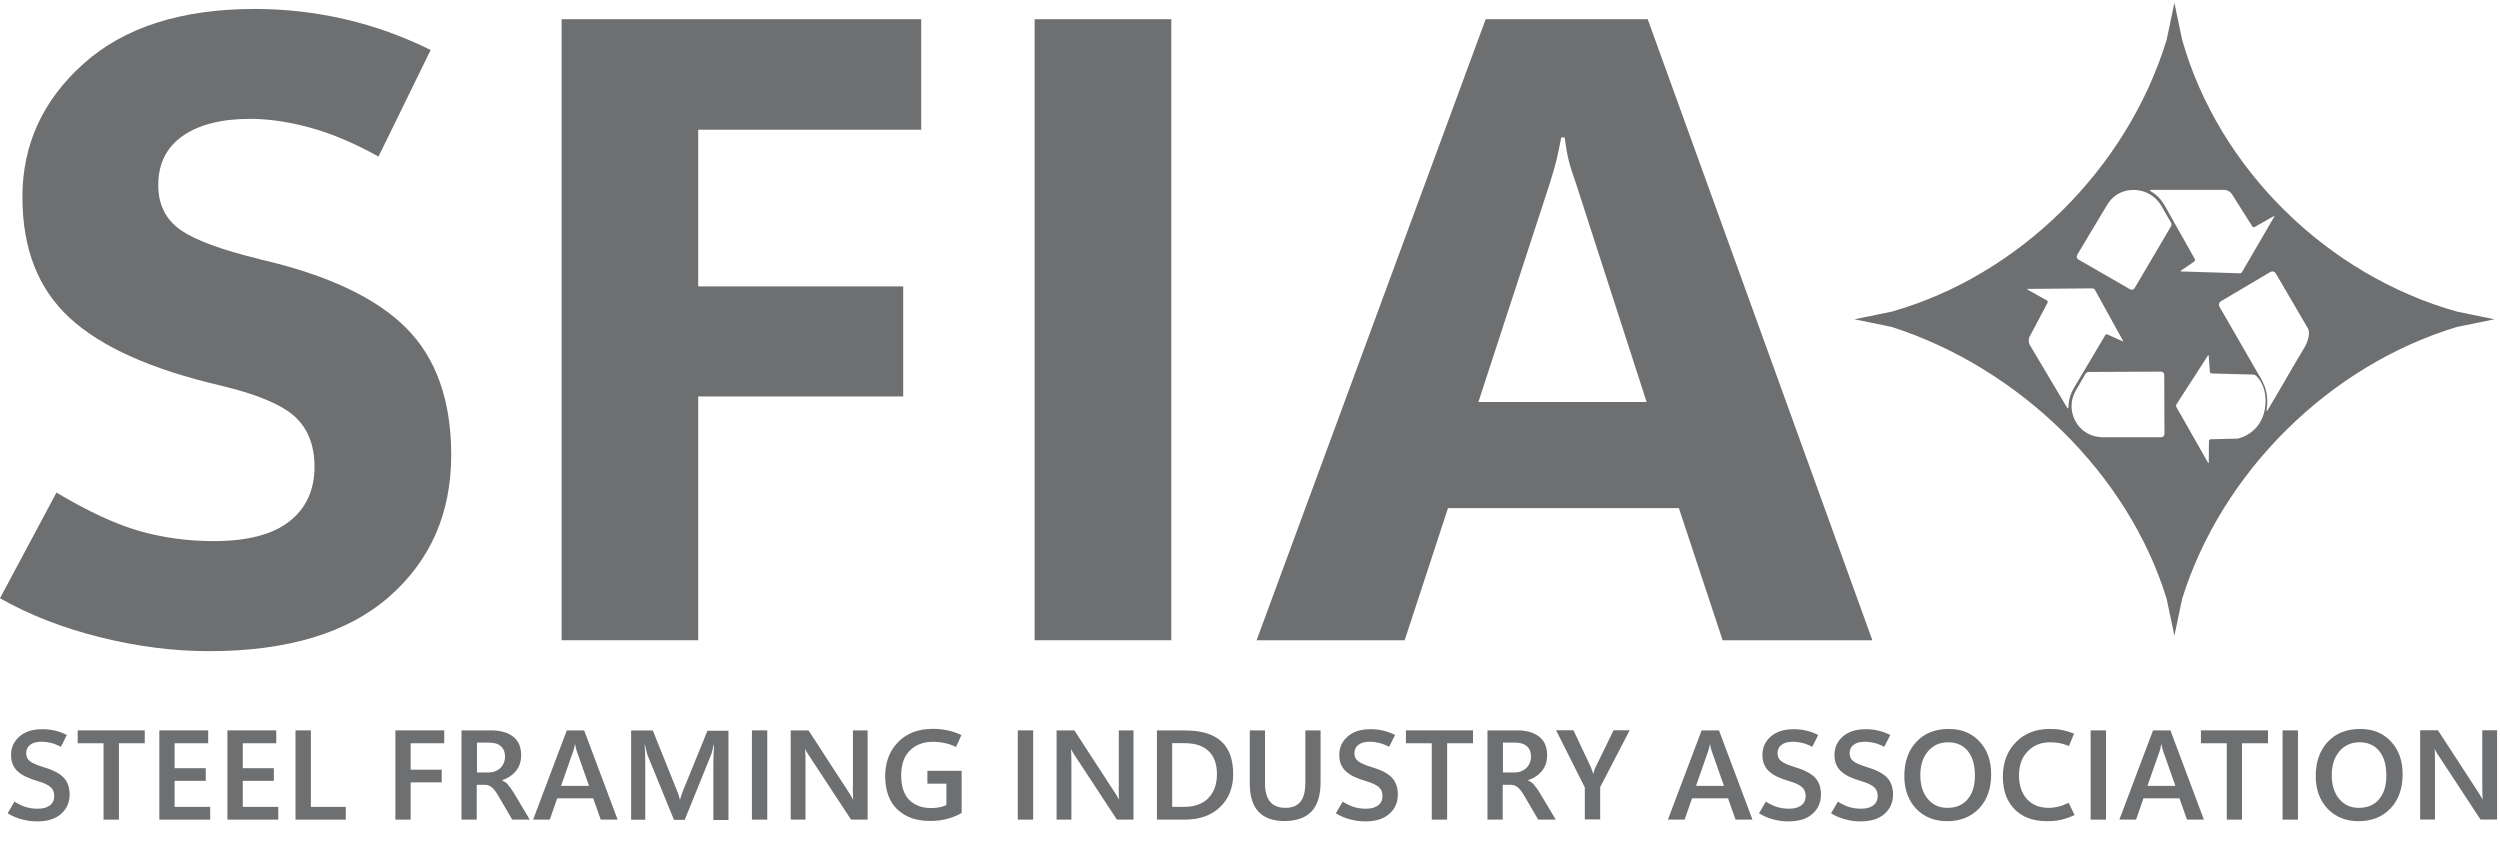 <?xml version="1.0" encoding="UTF-8"?> <svg xmlns="http://www.w3.org/2000/svg" width="95" height="32" viewBox="0 0 95 32" fill="none"><path d="M9.873 9.849C8.42 9.496 7.412 9.126 6.853 8.732C6.295 8.337 6.014 7.773 6.014 7.038C6.014 6.224 6.32 5.605 6.937 5.169C7.555 4.737 8.411 4.517 9.507 4.517C10.217 4.517 10.981 4.629 11.796 4.854C12.611 5.078 13.476 5.443 14.383 5.95L16.365 1.901C15.332 1.386 14.253 0.996 13.127 0.734C12.002 0.473 10.855 0.34 9.692 0.34C6.895 0.34 4.724 1.033 3.175 2.42C1.625 3.807 0.852 5.497 0.852 7.482C0.852 9.467 1.453 10.978 2.65 12.083C3.847 13.187 5.766 14.043 8.407 14.657C9.751 14.977 10.675 15.363 11.187 15.816C11.695 16.273 11.951 16.912 11.951 17.734C11.951 18.623 11.632 19.316 10.994 19.815C10.356 20.313 9.398 20.562 8.122 20.562C7.135 20.562 6.19 20.433 5.291 20.176C4.393 19.918 3.343 19.433 2.146 18.718L0 22.734C1.121 23.369 2.389 23.863 3.805 24.216C5.22 24.569 6.597 24.744 7.941 24.744C10.927 24.744 13.207 24.054 14.782 22.68C16.357 21.301 17.146 19.507 17.146 17.29C17.146 15.218 16.575 13.607 15.433 12.461C14.29 11.315 12.438 10.443 9.873 9.853V9.849Z" fill="#6E6F71"></path><path d="M26.532 15.065H34.322V10.883H26.532V4.929H35.006V0.73H21.341V24.329H26.532V15.065Z" fill="#6E6F71"></path><path d="M44.509 0.73H39.315V24.329H44.509V0.73Z" fill="#6E6F71"></path><path d="M63.797 19.308L65.46 24.329H71.15L62.613 0.73H56.456L47.751 24.329H53.378L55.024 19.308H63.797ZM58.921 6.868C59.01 6.594 59.085 6.332 59.148 6.079C59.207 5.825 59.266 5.543 59.325 5.223H59.459C59.505 5.585 59.555 5.884 59.618 6.12C59.677 6.357 59.765 6.627 59.875 6.934L62.571 15.276H56.179L58.925 6.868H58.921Z" fill="#6E6F71"></path><path d="M1.625 29.141C1.394 29.07 1.23 29 1.138 28.925C1.046 28.855 0.995 28.755 0.995 28.63C0.995 28.489 1.046 28.377 1.151 28.302C1.251 28.223 1.394 28.186 1.575 28.186C1.697 28.186 1.818 28.203 1.94 28.232C2.062 28.261 2.184 28.311 2.314 28.381L2.541 27.929C2.389 27.854 2.238 27.796 2.083 27.762C1.928 27.725 1.768 27.709 1.608 27.709C1.243 27.709 0.953 27.8 0.739 27.987C0.525 28.174 0.42 28.406 0.42 28.689C0.42 28.95 0.504 29.154 0.668 29.307C0.832 29.461 1.092 29.585 1.445 29.685C1.671 29.752 1.827 29.826 1.923 29.909C2.016 29.992 2.062 30.1 2.062 30.246C2.062 30.403 2.007 30.52 1.894 30.607C1.781 30.69 1.629 30.731 1.432 30.731C1.268 30.731 1.121 30.711 0.987 30.669C0.853 30.628 0.706 30.561 0.55 30.462L0.29 30.906C0.454 31.006 0.634 31.084 0.823 31.134C1.012 31.184 1.205 31.213 1.407 31.213C1.806 31.213 2.108 31.118 2.322 30.927C2.536 30.736 2.646 30.491 2.646 30.192C2.646 29.918 2.566 29.698 2.41 29.54C2.255 29.382 1.995 29.249 1.638 29.145L1.625 29.141Z" fill="#6E6F71"></path><path d="M2.952 28.244H3.935V31.146H4.519V28.244H5.501V27.754H2.952V28.244Z" fill="#6E6F71"></path><path d="M6.635 29.672H7.819V29.191H6.635V28.244H7.912V27.754H6.055V31.146H7.987V30.661H6.635V29.672Z" fill="#6E6F71"></path><path d="M9.226 29.672H10.406V29.191H9.226V28.244H10.498V27.754H8.642V31.146H10.574V30.661H9.226V29.672Z" fill="#6E6F71"></path><path d="M11.813 27.754H11.229V31.146H13.14V30.661H11.813V27.754Z" fill="#6E6F71"></path><path d="M15.025 31.146H15.605V29.73H16.785V29.249H15.605V28.244H16.881V27.754H15.025V31.146Z" fill="#6E6F71"></path><path d="M19.313 29.822C19.242 29.747 19.162 29.693 19.078 29.656V29.647C19.305 29.573 19.481 29.452 19.611 29.29C19.741 29.128 19.804 28.929 19.804 28.697C19.804 28.385 19.703 28.148 19.498 27.991C19.296 27.833 19.015 27.754 18.658 27.754H17.537V31.146H18.116V29.822H18.419C18.523 29.822 18.612 29.855 18.687 29.917C18.763 29.98 18.847 30.088 18.939 30.245L19.464 31.146H20.132L19.502 30.092C19.439 29.988 19.372 29.896 19.3 29.822H19.313ZM18.566 29.353H18.125V28.219H18.578C18.78 28.219 18.935 28.265 19.036 28.36C19.141 28.451 19.191 28.584 19.191 28.75C19.191 28.917 19.132 29.07 19.015 29.182C18.897 29.294 18.746 29.353 18.566 29.353Z" fill="#6E6F71"></path><path d="M21.539 27.754L20.258 31.146H20.892L21.173 30.337H22.542L22.828 31.146H23.47L22.198 27.754H21.539ZM21.32 29.863L21.791 28.522C21.803 28.489 21.812 28.451 21.82 28.414C21.828 28.377 21.837 28.335 21.845 28.29H21.858C21.866 28.343 21.875 28.385 21.883 28.422C21.891 28.46 21.9 28.493 21.912 28.526L22.383 29.863H21.32Z" fill="#6E6F71"></path><path d="M25.994 29.942C25.973 29.996 25.952 30.059 25.923 30.134C25.898 30.204 25.868 30.287 25.843 30.378H25.83C25.818 30.316 25.801 30.25 25.776 30.179C25.751 30.109 25.725 30.034 25.688 29.951L24.806 27.758H23.983V31.151H24.52V29.07C24.52 28.933 24.52 28.801 24.516 28.672C24.516 28.543 24.503 28.423 24.495 28.302H24.512C24.533 28.406 24.55 28.489 24.566 28.56C24.583 28.626 24.6 28.68 24.613 28.713L25.612 31.155H26.019L27.015 28.697C27.031 28.659 27.048 28.605 27.065 28.539C27.082 28.473 27.099 28.398 27.12 28.306H27.136C27.128 28.439 27.12 28.56 27.115 28.68C27.111 28.796 27.107 28.904 27.107 29.004V31.159H27.682V27.767H26.884L25.994 29.951V29.942Z" fill="#6E6F71"></path><path d="M29.156 27.754H28.573V31.146H29.156V27.754Z" fill="#6E6F71"></path><path d="M32.407 29.896C32.407 30.013 32.407 30.113 32.411 30.191C32.411 30.27 32.419 30.332 32.423 30.378H32.415C32.398 30.345 32.377 30.308 32.352 30.266C32.327 30.225 32.297 30.179 32.264 30.125L30.723 27.754H30.047V31.146H30.609V28.979C30.609 28.858 30.609 28.755 30.605 28.672C30.605 28.588 30.597 28.522 30.593 28.476H30.605C30.618 28.51 30.639 28.547 30.664 28.588C30.689 28.63 30.714 28.676 30.748 28.721L32.34 31.146H32.969V27.754H32.411V29.892L32.407 29.896Z" fill="#6E6F71"></path><path d="M35.245 29.78H35.963V30.59C35.888 30.627 35.8 30.657 35.703 30.677C35.606 30.698 35.502 30.706 35.388 30.706C35.035 30.706 34.758 30.602 34.552 30.399C34.347 30.191 34.246 29.884 34.246 29.465C34.246 29.045 34.355 28.738 34.578 28.518C34.8 28.298 35.086 28.19 35.443 28.19C35.611 28.19 35.762 28.206 35.9 28.236C36.039 28.265 36.182 28.314 36.329 28.385L36.535 27.933C36.354 27.849 36.182 27.791 36.01 27.754C35.837 27.717 35.648 27.696 35.447 27.696C34.897 27.696 34.46 27.862 34.133 28.194C33.805 28.526 33.637 28.962 33.637 29.494C33.637 30.025 33.792 30.47 34.099 30.76C34.406 31.051 34.821 31.196 35.346 31.196C35.577 31.196 35.791 31.171 35.993 31.117C36.194 31.063 36.375 30.993 36.543 30.893V29.29H35.241V29.772L35.245 29.78Z" fill="#6E6F71"></path><path d="M39.26 27.754H38.676V31.146H39.26V27.754Z" fill="#6E6F71"></path><path d="M42.51 29.896C42.51 30.013 42.51 30.113 42.514 30.191C42.514 30.27 42.523 30.332 42.527 30.378H42.519C42.502 30.345 42.481 30.308 42.456 30.266C42.43 30.225 42.401 30.179 42.367 30.125L40.826 27.754H40.15V31.146H40.713V28.979C40.713 28.858 40.713 28.755 40.709 28.672C40.709 28.588 40.7 28.522 40.696 28.476H40.709C40.721 28.51 40.742 28.547 40.767 28.588C40.793 28.63 40.818 28.676 40.851 28.721L42.443 31.146H43.073V27.754H42.514V29.892L42.51 29.896Z" fill="#6E6F71"></path><path d="M45.043 27.754H43.963V31.146H45.022C45.576 31.146 46.025 30.989 46.357 30.673C46.693 30.358 46.861 29.934 46.861 29.411C46.861 28.858 46.71 28.447 46.407 28.169C46.105 27.895 45.647 27.758 45.043 27.758V27.754ZM45.916 30.332C45.694 30.553 45.387 30.661 44.992 30.661H44.543V28.24H45.001C45.408 28.24 45.719 28.339 45.929 28.543C46.139 28.746 46.244 29.037 46.244 29.415C46.244 29.793 46.134 30.113 45.912 30.328L45.916 30.332Z" fill="#6E6F71"></path><path d="M49.599 29.793C49.599 30.096 49.536 30.32 49.41 30.474C49.284 30.623 49.095 30.698 48.843 30.698C48.591 30.698 48.389 30.619 48.263 30.465C48.133 30.308 48.07 30.075 48.07 29.764V27.754H47.491V29.768C47.491 30.245 47.6 30.607 47.822 30.843C48.041 31.08 48.373 31.2 48.813 31.2C49.255 31.2 49.616 31.076 49.842 30.831C50.069 30.586 50.182 30.216 50.182 29.722V27.754H49.603V29.793H49.599Z" fill="#6E6F71"></path><path d="M52.097 29.141C51.866 29.07 51.703 29 51.61 28.925C51.518 28.855 51.468 28.755 51.468 28.63C51.468 28.489 51.518 28.377 51.623 28.302C51.724 28.223 51.866 28.186 52.047 28.186C52.169 28.186 52.291 28.203 52.412 28.232C52.534 28.261 52.656 28.311 52.786 28.381L53.013 27.929C52.862 27.854 52.711 27.796 52.555 27.762C52.4 27.725 52.24 27.709 52.081 27.709C51.715 27.709 51.425 27.8 51.211 27.987C50.997 28.174 50.892 28.406 50.892 28.689C50.892 28.95 50.976 29.154 51.14 29.307C51.304 29.461 51.564 29.585 51.917 29.685C52.144 29.752 52.299 29.826 52.395 29.909C52.488 29.992 52.534 30.1 52.534 30.246C52.534 30.403 52.48 30.52 52.366 30.607C52.253 30.69 52.102 30.731 51.904 30.731C51.74 30.731 51.593 30.711 51.459 30.669C51.325 30.628 51.178 30.561 51.022 30.462L50.762 30.906C50.926 31.006 51.106 31.084 51.295 31.134C51.484 31.184 51.677 31.213 51.879 31.213C52.278 31.213 52.58 31.118 52.794 30.927C53.009 30.736 53.118 30.491 53.118 30.192C53.118 29.918 53.038 29.698 52.883 29.54C52.727 29.382 52.467 29.249 52.11 29.145L52.097 29.141Z" fill="#6E6F71"></path><path d="M53.425 28.244H54.407V31.146H54.991V28.244H55.974V27.754H53.425V28.244Z" fill="#6E6F71"></path><path d="M58.3 29.822C58.229 29.747 58.149 29.693 58.065 29.656V29.647C58.292 29.573 58.468 29.452 58.598 29.29C58.728 29.128 58.791 28.929 58.791 28.697C58.791 28.385 58.691 28.148 58.485 27.991C58.283 27.833 58.002 27.754 57.645 27.754H56.524V31.146H57.103V29.822H57.406C57.511 29.822 57.599 29.855 57.674 29.917C57.75 29.98 57.834 30.088 57.926 30.245L58.451 31.146H59.119L58.489 30.092C58.426 29.988 58.359 29.896 58.287 29.822H58.3ZM57.553 29.353H57.112V28.219H57.565C57.767 28.219 57.922 28.265 58.023 28.36C58.128 28.451 58.178 28.584 58.178 28.75C58.178 28.917 58.119 29.07 58.002 29.182C57.884 29.294 57.733 29.353 57.553 29.353Z" fill="#6E6F71"></path><path d="M60.626 29.162C60.609 29.199 60.593 29.237 60.58 29.278C60.568 29.32 60.555 29.357 60.547 29.398H60.538C60.517 29.328 60.5 29.274 60.483 29.232C60.471 29.191 60.458 29.166 60.454 29.154L59.791 27.75H59.131L60.223 29.922V31.138H60.807V29.909L61.928 27.75H61.315L60.63 29.158L60.626 29.162Z" fill="#6E6F71"></path><path d="M64.662 27.754L63.381 31.146H64.015L64.297 30.337H65.666L65.951 31.146H66.594L65.321 27.754H64.662ZM64.448 29.863L64.918 28.522C64.931 28.489 64.939 28.451 64.948 28.414C64.956 28.377 64.964 28.335 64.973 28.29H64.985C64.994 28.343 65.002 28.385 65.01 28.422C65.019 28.46 65.027 28.493 65.04 28.526L65.51 29.863H64.448Z" fill="#6E6F71"></path><path d="M68.177 29.141C67.946 29.07 67.782 29 67.69 28.925C67.597 28.855 67.547 28.755 67.547 28.63C67.547 28.489 67.597 28.377 67.702 28.302C67.803 28.223 67.946 28.186 68.127 28.186C68.248 28.186 68.37 28.203 68.492 28.232C68.614 28.261 68.736 28.311 68.866 28.381L69.092 27.929C68.941 27.854 68.79 27.796 68.635 27.762C68.479 27.725 68.32 27.709 68.16 27.709C67.795 27.709 67.505 27.8 67.291 27.987C67.077 28.174 66.972 28.406 66.972 28.689C66.972 28.95 67.056 29.154 67.219 29.307C67.383 29.461 67.644 29.585 67.996 29.685C68.223 29.752 68.379 29.826 68.475 29.909C68.567 29.992 68.614 30.1 68.614 30.246C68.614 30.403 68.559 30.52 68.446 30.607C68.332 30.69 68.181 30.731 67.984 30.731C67.82 30.731 67.673 30.711 67.539 30.669C67.404 30.628 67.257 30.561 67.102 30.462L66.842 30.906C67.005 31.006 67.186 31.084 67.375 31.134C67.564 31.184 67.757 31.213 67.959 31.213C68.358 31.213 68.66 31.118 68.874 30.927C69.088 30.736 69.197 30.491 69.197 30.192C69.197 29.918 69.118 29.698 68.962 29.54C68.807 29.382 68.546 29.249 68.189 29.145L68.177 29.141Z" fill="#6E6F71"></path><path d="M70.915 29.141C70.684 29.07 70.52 29 70.428 28.925C70.335 28.855 70.285 28.755 70.285 28.63C70.285 28.489 70.335 28.377 70.44 28.302C70.541 28.223 70.684 28.186 70.864 28.186C70.986 28.186 71.108 28.203 71.23 28.232C71.352 28.261 71.473 28.311 71.603 28.381L71.83 27.929C71.679 27.854 71.528 27.796 71.373 27.762C71.217 27.725 71.058 27.709 70.898 27.709C70.533 27.709 70.243 27.8 70.029 27.987C69.814 28.174 69.71 28.406 69.71 28.689C69.71 28.95 69.793 29.154 69.957 29.307C70.121 29.461 70.381 29.585 70.734 29.685C70.961 29.752 71.116 29.826 71.213 29.909C71.305 29.992 71.352 30.1 71.352 30.246C71.352 30.403 71.297 30.52 71.183 30.607C71.07 30.69 70.919 30.731 70.722 30.731C70.558 30.731 70.411 30.711 70.276 30.669C70.142 30.628 69.995 30.561 69.84 30.462L69.579 30.906C69.743 31.006 69.924 31.084 70.113 31.134C70.302 31.184 70.495 31.213 70.696 31.213C71.095 31.213 71.398 31.118 71.612 30.927C71.826 30.736 71.935 30.491 71.935 30.192C71.935 29.918 71.855 29.698 71.7 29.54C71.545 29.382 71.284 29.249 70.927 29.145L70.915 29.141Z" fill="#6E6F71"></path><path d="M74.052 27.7C73.535 27.7 73.128 27.862 72.821 28.19C72.515 28.518 72.364 28.954 72.364 29.494C72.364 30.001 72.515 30.412 72.813 30.731C73.115 31.047 73.51 31.205 73.997 31.205C74.484 31.205 74.9 31.043 75.207 30.719C75.513 30.395 75.664 29.963 75.664 29.419C75.664 28.904 75.517 28.489 75.219 28.174C74.925 27.858 74.535 27.7 74.052 27.7ZM74.77 30.374C74.585 30.59 74.329 30.698 74.005 30.698C73.682 30.698 73.451 30.586 73.258 30.362C73.069 30.138 72.972 29.834 72.972 29.457C72.972 29.079 73.069 28.78 73.262 28.551C73.455 28.323 73.712 28.207 74.026 28.207C74.341 28.207 74.593 28.315 74.774 28.535C74.954 28.755 75.047 29.066 75.047 29.465C75.047 29.864 74.954 30.158 74.766 30.374H74.77Z" fill="#6E6F71"></path><path d="M78.218 30.653C78.091 30.682 77.97 30.698 77.852 30.698C77.508 30.698 77.231 30.59 77.029 30.37C76.828 30.15 76.722 29.851 76.722 29.469C76.722 29.087 76.832 28.776 77.054 28.547C77.277 28.323 77.558 28.207 77.903 28.207C78.037 28.207 78.159 28.219 78.272 28.24C78.385 28.265 78.503 28.298 78.621 28.348L78.814 27.879C78.663 27.817 78.516 27.771 78.373 27.742C78.226 27.713 78.066 27.7 77.894 27.7C77.365 27.7 76.933 27.866 76.605 28.203C76.277 28.535 76.109 28.971 76.109 29.506C76.109 30.042 76.256 30.449 76.555 30.752C76.853 31.055 77.264 31.205 77.789 31.205C77.982 31.205 78.159 31.188 78.327 31.151C78.49 31.113 78.658 31.055 78.835 30.972L78.608 30.507C78.474 30.574 78.344 30.623 78.218 30.653Z" fill="#6E6F71"></path><path d="M80.028 27.754H79.444V31.146H80.028V27.754Z" fill="#6E6F71"></path><path d="M81.816 27.754L80.536 31.146H81.17L81.451 30.337H82.82L83.106 31.146H83.748L82.476 27.754H81.816ZM81.602 29.863L82.073 28.522C82.085 28.489 82.094 28.451 82.102 28.414C82.11 28.377 82.119 28.335 82.127 28.29H82.14C82.148 28.343 82.157 28.385 82.165 28.422C82.173 28.46 82.182 28.493 82.194 28.526L82.665 29.863H81.602Z" fill="#6E6F71"></path><path d="M83.635 28.244H84.617V31.146H85.197V28.244H86.184V27.754H83.635V28.244Z" fill="#6E6F71"></path><path d="M87.322 27.754H86.738V31.146H87.322V27.754Z" fill="#6E6F71"></path><path d="M89.686 27.7C89.169 27.7 88.762 27.862 88.456 28.19C88.149 28.518 87.998 28.954 87.998 29.494C87.998 30.001 88.149 30.412 88.447 30.731C88.749 31.047 89.144 31.205 89.631 31.205C90.118 31.205 90.534 31.043 90.841 30.719C91.147 30.395 91.299 29.963 91.299 29.419C91.299 28.904 91.151 28.489 90.853 28.174C90.559 27.858 90.169 27.7 89.686 27.7ZM90.404 30.374C90.219 30.59 89.963 30.698 89.64 30.698C89.316 30.698 89.085 30.586 88.892 30.362C88.703 30.138 88.607 29.834 88.607 29.457C88.607 29.079 88.703 28.78 88.897 28.551C89.09 28.323 89.346 28.207 89.661 28.207C89.976 28.207 90.228 28.315 90.408 28.535C90.589 28.755 90.681 29.066 90.681 29.465C90.681 29.864 90.589 30.158 90.4 30.374H90.404Z" fill="#6E6F71"></path><path d="M94.326 27.754V29.893C94.326 30.009 94.326 30.109 94.331 30.188C94.331 30.266 94.339 30.329 94.343 30.374H94.335C94.318 30.341 94.297 30.304 94.272 30.262C94.247 30.221 94.217 30.175 94.184 30.121L92.642 27.75H91.966V31.142H92.529V28.975C92.529 28.855 92.529 28.751 92.525 28.668C92.525 28.585 92.516 28.518 92.512 28.473H92.525C92.537 28.506 92.558 28.543 92.584 28.585C92.609 28.626 92.634 28.672 92.668 28.718L94.259 31.142H94.889V27.75H94.331L94.326 27.754Z" fill="#6E6F71"></path><path d="M82.333 22.755L82.627 24.158L82.921 22.755C84.416 17.959 88.506 13.885 93.369 12.423L94.788 12.133L93.369 11.842C88.435 10.459 84.311 6.415 82.921 1.511L82.627 0.107L82.333 1.511C80.834 6.415 76.727 10.472 71.885 11.842L70.466 12.133L71.885 12.423C76.714 13.976 80.863 17.983 82.333 22.755ZM82.127 16.617H79.885C79.86 16.613 79.834 16.609 79.809 16.609C78.94 16.555 78.444 15.588 78.881 14.84L79.246 14.209C79.276 14.163 79.322 14.134 79.377 14.134L82.119 14.122C82.186 14.122 82.241 14.176 82.241 14.242L82.249 16.493C82.249 16.559 82.194 16.617 82.127 16.613V16.617ZM85.046 16.667L84.009 16.692C83.971 16.692 83.941 16.721 83.941 16.759L83.933 17.589C83.933 17.589 83.92 17.606 83.912 17.593L82.707 15.476C82.686 15.438 82.686 15.397 82.707 15.363L83.908 13.499C83.908 13.499 83.929 13.495 83.929 13.503L83.975 14.13C83.975 14.163 84.009 14.192 84.042 14.192L85.634 14.234C85.667 14.234 85.697 14.246 85.722 14.271C85.827 14.367 86.091 14.662 86.091 15.214C86.091 16.46 85.046 16.663 85.046 16.663V16.667ZM86.482 10.393L87.7 12.477C87.7 12.477 87.864 12.722 87.528 13.275C87.209 13.798 86.57 14.923 86.163 15.6C86.15 15.617 86.125 15.608 86.129 15.588C86.167 15.384 86.18 15.01 86.062 14.691C85.97 14.446 85.793 14.176 85.793 14.176L84.34 11.655C84.298 11.581 84.323 11.489 84.395 11.448L86.268 10.339C86.343 10.293 86.44 10.318 86.482 10.393ZM81.72 7.216H84.513C84.638 7.216 84.756 7.283 84.819 7.387L85.588 8.603C85.609 8.632 85.646 8.645 85.68 8.624L86.411 8.209C86.411 8.209 86.432 8.213 86.427 8.225L85.201 10.331C85.18 10.368 85.142 10.389 85.1 10.385L82.866 10.314C82.866 10.314 82.854 10.302 82.862 10.293L83.383 9.936C83.412 9.915 83.421 9.878 83.404 9.845L82.291 7.868L82.236 7.777C82.11 7.557 81.93 7.382 81.712 7.258C81.691 7.245 81.699 7.216 81.724 7.216H81.72ZM78.931 9.687L80.074 7.781C80.086 7.76 80.099 7.74 80.116 7.715C80.603 7 81.699 7.071 82.131 7.823L82.497 8.454C82.522 8.499 82.522 8.558 82.497 8.603L81.115 10.949C81.082 11.008 81.006 11.028 80.947 10.995L78.978 9.861C78.919 9.828 78.898 9.753 78.936 9.695L78.931 9.687ZM77.05 10.978L79.507 10.958C79.549 10.958 79.587 10.978 79.608 11.016L80.678 12.955C80.678 12.955 80.674 12.976 80.666 12.972L80.086 12.71C80.053 12.697 80.015 12.71 79.998 12.739L78.839 14.691L78.789 14.782C78.663 15.002 78.6 15.247 78.6 15.492C78.6 15.513 78.57 15.521 78.558 15.505L77.143 13.125C77.08 13.017 77.075 12.884 77.134 12.776L77.806 11.506C77.823 11.473 77.81 11.435 77.777 11.414L77.042 11.003C77.042 11.003 77.038 10.983 77.046 10.983L77.05 10.978Z" fill="#6E6F71"></path></svg> 